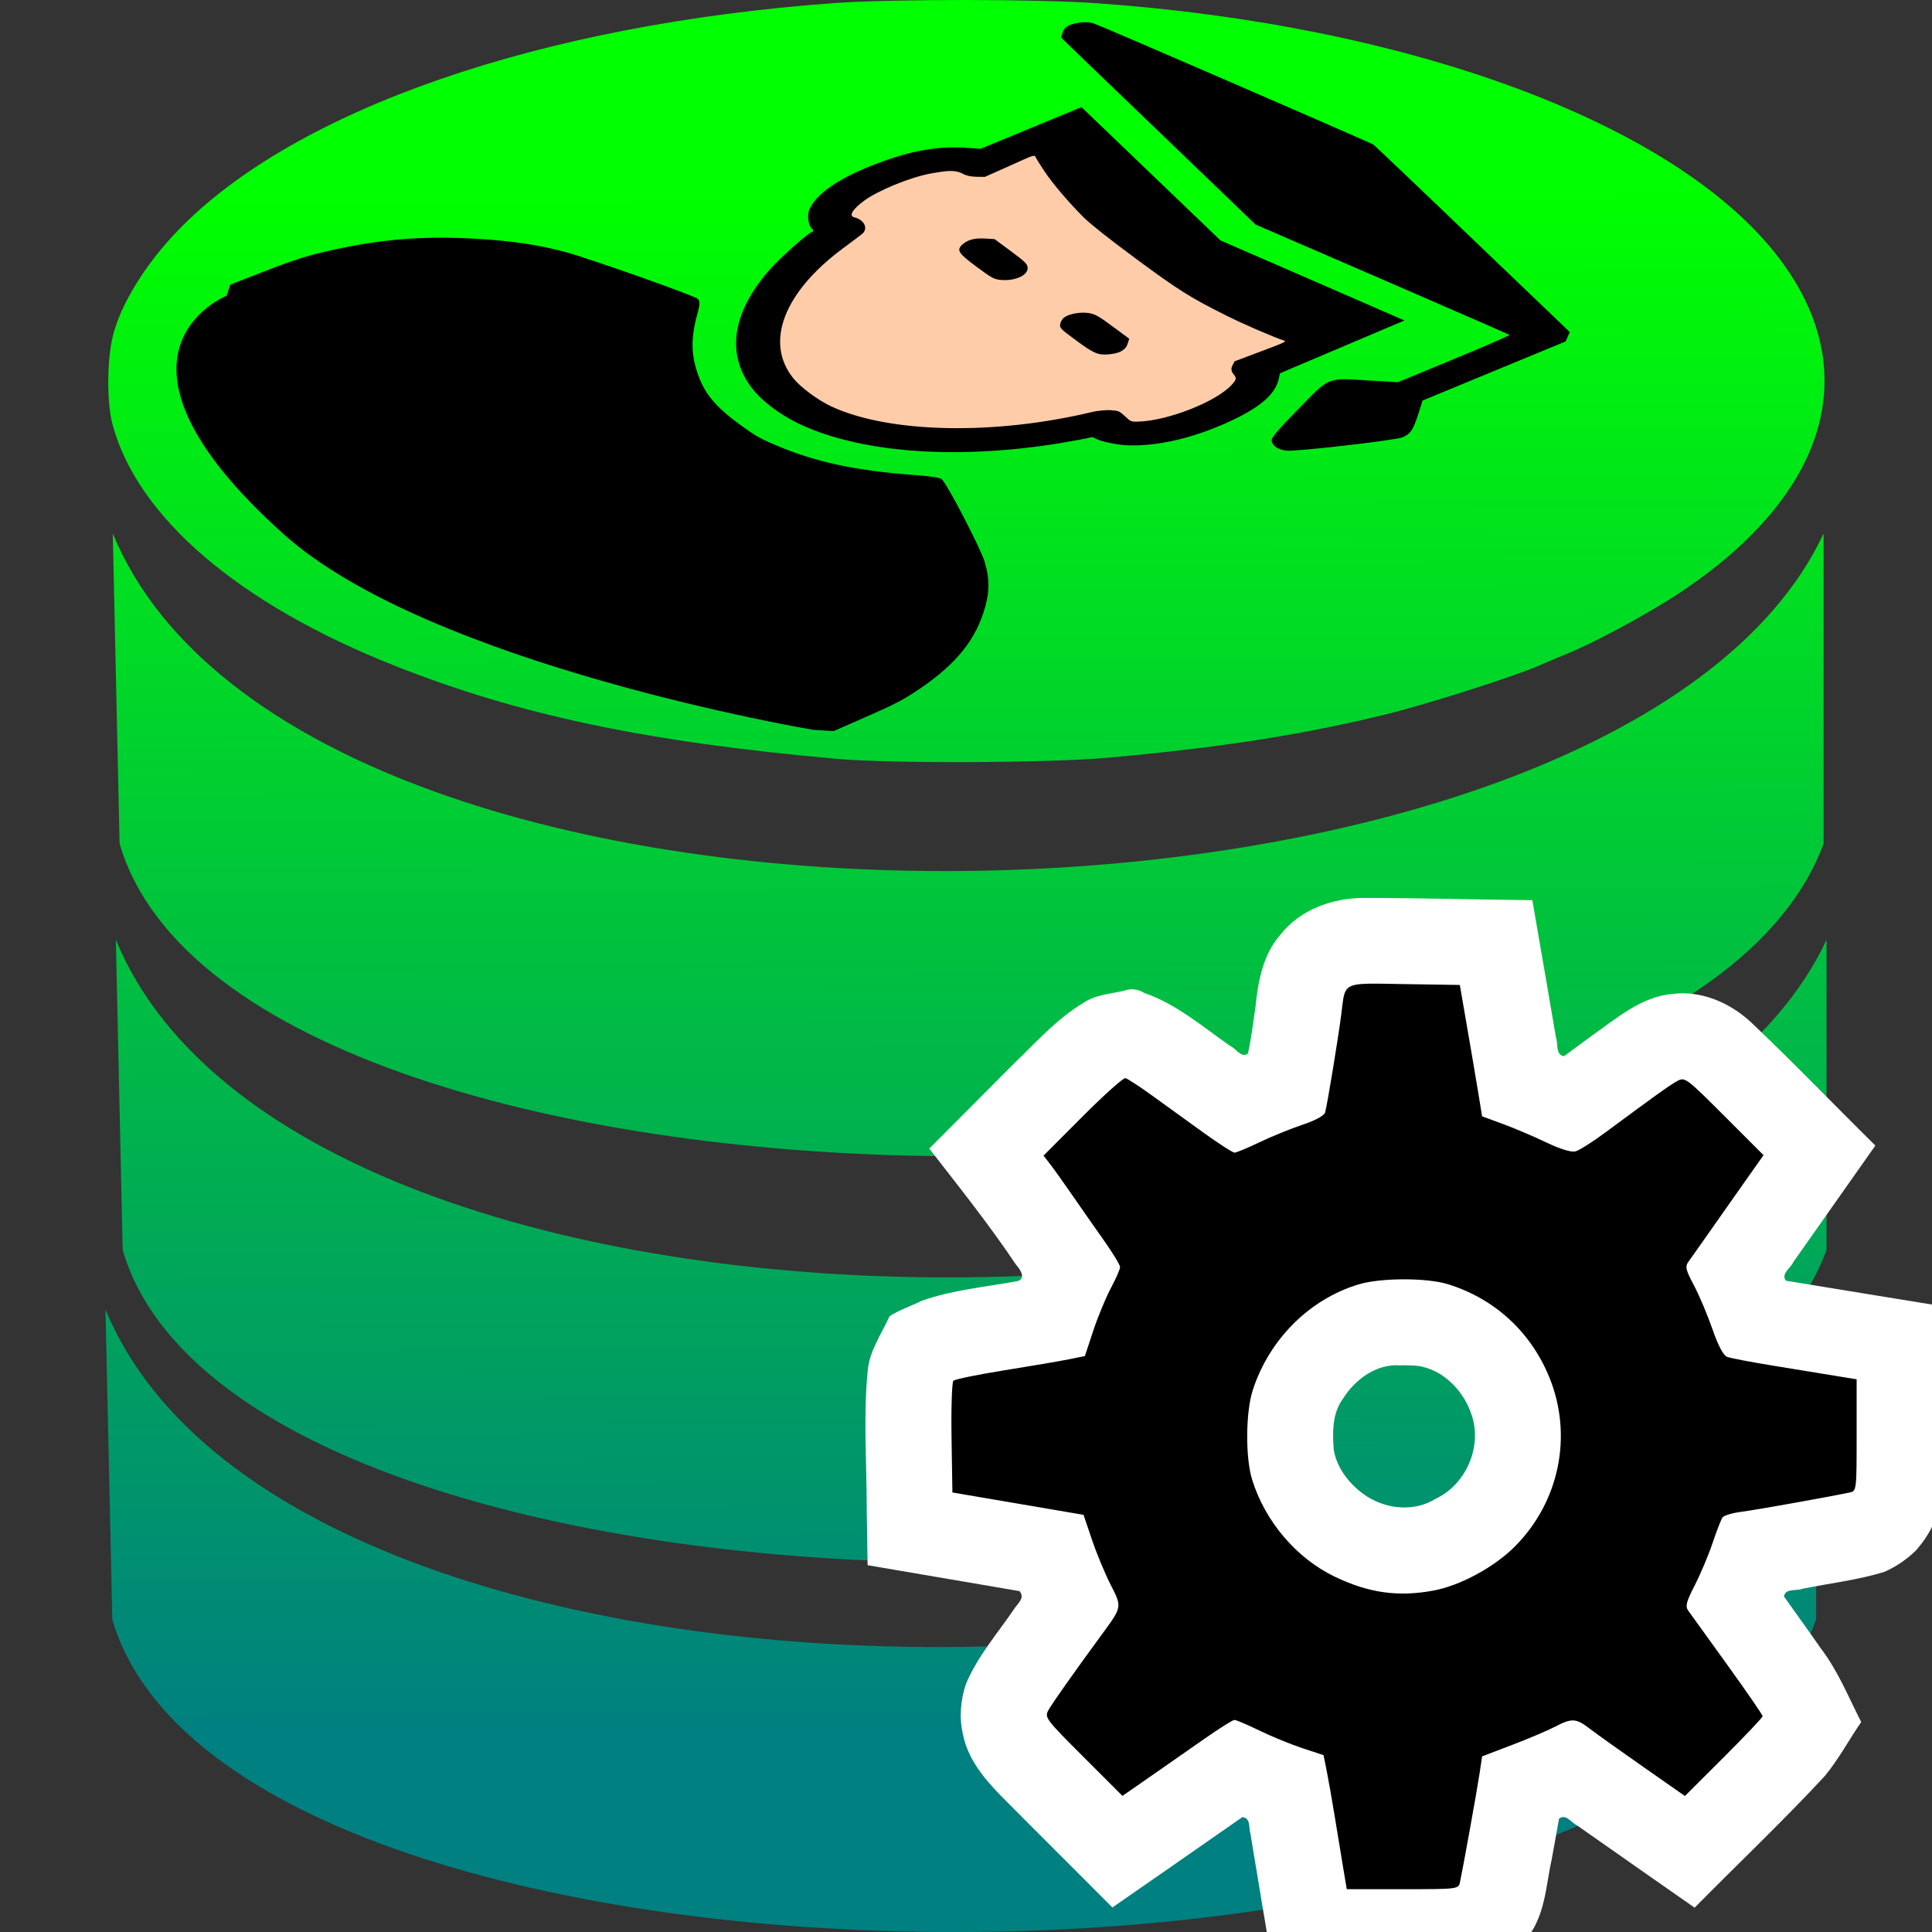 <?xml version="1.0" encoding="UTF-8" standalone="no"?>
<!-- Created with Inkscape (http://www.inkscape.org/) -->

<svg
   width="45"
   height="45"
   viewBox="0 0 11.906 11.906"
   version="1.1"
   id="svg1"
   inkscape:version="1.3 (0e150ed6c4, 2023-07-21)"
   sodipodi:docname="baselisteetudiant.svg"
   inkscape:export-filename="baselisteetudiantmini.png"
   inkscape:export-xdpi="51.200001"
   inkscape:export-ydpi="51.200001"
   xmlns:inkscape="http://www.inkscape.org/namespaces/inkscape"
   xmlns:sodipodi="http://sodipodi.sourceforge.net/DTD/sodipodi-0.dtd"
   xmlns:xlink="http://www.w3.org/1999/xlink"
   xmlns="http://www.w3.org/2000/svg"
   xmlns:svg="http://www.w3.org/2000/svg">
  <rect x="0" y="0" width="11.906" height="11.906" fill="#333333" stroke="none"/>
  <sodipodi:namedview
     id="namedview1"
     pagecolor="#ffffff"
     bordercolor="#666666"
     borderopacity="1.0"
     inkscape:showpageshadow="2"
     inkscape:pageopacity="0.0"
     inkscape:pagecheckerboard="0"
     inkscape:deskcolor="#d1d1d1"
     inkscape:document-units="mm"
     inkscape:zoom="11.188001"
     inkscape:cx="18.859491"
     inkscape:cy="22.524131"
     inkscape:window-width="1920"
     inkscape:window-height="1009"
     inkscape:window-x="-8"
     inkscape:window-y="-8"
     inkscape:window-maximized="1"
     inkscape:current-layer="layer1" />
  <defs
     id="defs1">
    <linearGradient
       inkscape:collect="always"
       xlink:href="#linearGradient1534"
       id="linearGradient1536"
       x1="-28.895"
       y1="79.44"
       x2="-28.613"
       y2="168.68"
       gradientUnits="userSpaceOnUse"
       gradientTransform="matrix(0.106,0,0,0.106,10.85,-7.229)" />
    <linearGradient
       inkscape:collect="always"
       id="linearGradient1534">
      <stop
         style="stop-color:#00ff00;stop-opacity:1"
         offset="0"
         id="stop1530" />
      <stop
         style="stop-color:#008080;stop-opacity:1"
         offset="1"
         id="stop1532" />
    </linearGradient>
  </defs>
  <g
     inkscape:label="Calque 1"
     inkscape:groupmode="layer"
     id="layer1">
    <g
       id="g8"
       transform="matrix(0.521,0,0,0.521,-12.5,-0.432)">
      <path
         style="fill:#ffccaa;stroke:none;stroke-width:0.265px;stroke-linecap:butt;stroke-linejoin:miter;stroke-opacity:1"
         d="m 4.465,3.699 2.144,0.3 2.044,-0.489 -0.033,0.9 0.355,0.489 v 1.033 L 8.597,6.265 7.964,7.453 6.886,8.197 5.642,8.053 4.831,7.186 4.343,6.231 4.032,6.053 3.776,5.398 4.032,4.743 4.232,4.476 4.243,3.699 Z"
         id="path1" />
      <g
         id="g7"
         transform="matrix(0.011,0,0,0.011,0.337,1.686)"
         style="fill:#000000;stroke-width:23.767">
        <g
           transform="matrix(0.088,0,0,-0.088,110.057,434.063)"
           id="g6"
           style="fill:#000000;stroke-width:27.015">
          <path
             d="M 3122.6,4604.2 C 2231.7,4380.5 1476.5,4187.4 1444,4174 c -68.8,-28.7 -114.7,-107.1 -114.7,-193.1 0,-42.1 19.1,-76.5 63.1,-120.4 l 61.2,-61.2 554.4,-63.1 c 305.9,-34.4 1152.8,-128.1 1883.1,-210.3 l 1328.7,-149.1 1508.4,380.5 c 827.8,208.4 1514.1,378.5 1523.7,378.5 9.6,0 17.2,-275.3 17.2,-636.6 V 2864.5 L 8078,2673.3 c -286.8,-284.9 -286.8,-237.1 -3.8,-804.9 191.2,-382.4 242.8,-470.3 290.6,-495.2 78.4,-40.1 158.7,-36.3 217.9,11.5 68.8,53.5 489.4,892.8 489.4,973.1 0,89.9 -40.1,147.2 -227.5,334.6 l -174,172.1 v 806.8 808.7 l -53.5,59.3 -53.5,61.2 L 6690,4807 c -1028.6,114.7 -1888.9,206.5 -1909.9,206.5 -21,-0.2 -766.6,-185.6 -1657.5,-409.3 z"
             id="path2"
             style="fill:#000000;stroke-width:27.015" />
          <path
             d="m 6340.2,3243 -1099.3,-275.3 -1344,149.1 -1344,149.1 v -569.7 -569.7 l -103.2,-99.4 C 2260.4,1839.7 2170.6,1596.9 2157.2,1218.4 2140,816.9 2229.9,493.8 2411.5,293.1 2484,212.7 2642.7,121 2711.5,121 c 17.2,0 32.5,-15.3 32.5,-32.5 0,-63.1 191.2,-510.5 298.2,-697.8 369,-651.9 892.8,-1091.7 1491.2,-1248.4 290.6,-76.5 642.4,-76.5 933,0 728.4,191.2 1345.9,803 1693.9,1676.7 51.7,133.7 95.7,256.1 95.7,273.3 0,15.3 15.3,28.7 34.4,28.7 66.9,0 225.6,91.8 298.3,172.1 181.6,200.7 271.5,523.8 256.2,925.3 -15.3,380.5 -110.9,629 -307.8,808.7 l -80.3,70.7 -9.6,709.3 -9.6,709.3 z M 3222,2375 c 229.4,-65 602.2,-135.7 908.1,-174 137.7,-15.3 435.9,-24.8 869.9,-24.8 694,0 869.9,13.4 1328.7,97.5 216,38.2 575.5,130 686.4,172.1 34.4,13.4 36.3,3.8 22.9,-273.4 l -13.4,-286.8 49.7,-59.3 c 32.5,-40.1 76.5,-65 130,-74.6 70.7,-15.3 86,-26.8 133.8,-114.7 149.1,-277.2 135.8,-812.5 -22.9,-1036.2 -40.1,-57.4 -45.9,-57.4 -154.9,-45.9 -107.1,9.6 -114.7,7.6 -170.2,-45.9 -30.6,-32.5 -65,-95.6 -78.4,-141.5 -239,-948.3 -887.1,-1692 -1604,-1844.9 -166.3,-34.4 -443.6,-34.4 -613.7,1.9 -671,141.5 -1267.5,774.3 -1540.9,1634.6 -38.2,120.4 -78.4,244.7 -89.9,275.3 -36.3,99.4 -187.4,156.8 -281,107.1 -51.6,-28.7 -124.3,66.9 -175.9,235.2 -63.1,196.9 -61.2,560.2 1.9,739.9 61.2,174 99.4,221.8 191.2,237.1 51.6,7.6 89.9,30.6 124.3,70.7 l 49.7,59.3 -11.5,288.7 c -13.4,277.2 -13.4,286.8 22.9,273.4 19.3,-7.7 126.3,-40.2 237.2,-70.8 z"
             id="path3"
             style="fill:#000000;stroke-width:27.015" />
          <path
             d="m 3841.4,1279.5 c -72.6,-72.7 -84.1,-147.2 -38.2,-239 44,-82.2 103.2,-97.5 391.9,-97.5 233.2,0 269.6,3.8 311.6,38.2 114.7,89.9 109,254.3 -11.5,326.9 -51.6,30.6 -97.5,36.3 -323.1,36.3 h -265.7 z"
             id="path4"
             style="fill:#000000;stroke-width:27.015" />
          <path
             d="m 5504.7,1308.2 c -68.8,-42.1 -110.9,-143.4 -91.7,-219.9 5.7,-26.8 38.2,-70.7 68.8,-97.5 53.5,-45.9 66.9,-47.8 321.2,-47.8 288.7,0 340.3,13.4 388.1,95.6 53.5,87.9 42.1,166.3 -32.5,240.9 l -65,65 h -263.8 c -227.6,0 -273.5,-5.7 -325.1,-36.3 z"
             id="path5"
             style="fill:#000000;stroke-width:27.015" />
          <path
             d="m 2352.1,-1601.6 c -326.9,-114.7 -663.4,-242.8 -749.4,-282.9 -265.7,-128.1 -478,-281 -713.1,-518.1 C 576,-2714.3 381,-3025.9 251,-3415.9 145.9,-3735.2 122.9,-3869 111.4,-4270.5 l -11.4,-367.1 68.8,-68.8 66.9,-66.9 H 5000 9764.3 l 66.9,66.9 68.8,68.8 -11.5,367.1 c -9.6,296.3 -19.1,405.3 -57.4,567.8 -128.1,535.3 -344.1,927.2 -728.4,1309.6 -233.2,233.3 -420.6,367.1 -709.3,506.6 -214.1,103.3 -1332.5,497.1 -1412.8,497.1 -36.3,0 -95.6,-42 -227.5,-166.3 -409.1,-384.3 -759,-585 -1229.3,-705.5 -183.5,-47.8 -244.7,-53.5 -504.7,-55.4 -424.4,0 -674.9,57.4 -1061.1,248.5 -242.8,120.5 -462.7,277.2 -711.2,512.4 -151,141.5 -187.4,166.3 -239,164.4 -34.3,-1.9 -328.8,-95.6 -655.7,-210.3 z"
             id="path6"
             style="fill:#000000;stroke-width:27.015" />
        </g>
      </g>
    </g>
    <g
       id="g1">
      <path
         id="path482"
         style="fill:url(#linearGradient1536);fill-opacity:1;stroke:none;stroke-width:0.43;stroke-linecap:round;stroke-linejoin:round;stroke-opacity:1;stop-color:#000000"
         d="M 5.948,6.2960517e-7 C 5.633,-6.0660395e-5 5.32,0.006 5.142,0.019 3.329,0.15 1.811,0.676 1.093,1.424 0.898,1.626 0.746,1.872 0.697,2.064 c -0.038,0.149 -0.04,0.413 -0.004,0.55 0.153,0.573 0.778,1.108 1.74,1.489 0.768,0.304 1.549,0.469 2.73,0.574 0.325,0.029 1.302,0.025 1.659,-0.007 C 7.522,4.607 8.027,4.528 8.538,4.403 8.791,4.341 9.338,4.167 9.486,4.101 9.543,4.076 9.621,4.043 9.661,4.027 9.816,3.966 10.162,3.779 10.349,3.655 11.279,3.039 11.499,2.261 10.938,1.558 10.295,0.751 8.676,0.155 6.76,0.02 6.578,0.007 6.262,6.7589605e-5 5.948,7.3396052e-6 Z M 0.695,3.288 0.737,5.199 c 0.747,2.559 9.554,2.578 10.501,0 V 3.288 c -1.255,2.681 -9.361,2.864 -10.543,0 z m 0.019,2.504 0.042,1.911 c 0.747,2.559 9.554,2.578 10.5,0 V 5.792 c -1.255,2.681 -9.36,2.864 -10.542,0 z m -0.064,2.278 0.042,1.91 c 0.747,2.559 9.554,2.578 10.5,0 v -1.91 c -1.255,2.681 -9.36,2.864 -10.542,0 z" />
      <g
         id="g2"
         transform="matrix(0.392,0.29,-0.564,0.233,6.95,-1.274)">
        <path
           style="fill:#ffccaa;stroke:none;stroke-width:0.265px;stroke-linecap:butt;stroke-linejoin:miter;stroke-opacity:1"
           d="m 4.465,3.699 2.144,0.3 2.044,-0.489 -0.033,0.9 0.355,0.489 v 1.033 L 8.597,6.265 7.964,7.453 6.886,8.197 5.642,8.053 4.831,7.186 4.343,6.231 4.032,6.053 3.776,5.398 4.032,4.743 4.232,4.476 4.243,3.699 Z"
           id="path455" />
        <g
           id="g379"
           transform="matrix(0.011,0,0,0.011,0.337,1.686)"
           style="fill:#000000;stroke-width:23.767">
          <g
             transform="matrix(0.088,0,0,-0.088,110.057,434.063)"
             id="g377"
             style="fill:#000000;stroke-width:27.015">
            <path
               d="M 3122.6,4604.2 C 2231.7,4380.5 1476.5,4187.4 1444,4174 c -68.8,-28.7 -114.7,-107.1 -114.7,-193.1 0,-42.1 19.1,-76.5 63.1,-120.4 l 61.2,-61.2 554.4,-63.1 c 305.9,-34.4 1152.8,-128.1 1883.1,-210.3 l 1328.7,-149.1 1508.4,380.5 c 827.8,208.4 1514.1,378.5 1523.7,378.5 9.6,0 17.2,-275.3 17.2,-636.6 V 2864.5 L 8078,2673.3 c -286.8,-284.9 -286.8,-237.1 -3.8,-804.9 191.2,-382.4 242.8,-470.3 290.6,-495.2 78.4,-40.1 158.7,-36.3 217.9,11.5 68.8,53.5 489.4,892.8 489.4,973.1 0,89.9 -40.1,147.2 -227.5,334.6 l -174,172.1 v 806.8 808.7 l -53.5,59.3 -53.5,61.2 L 6690,4807 c -1028.6,114.7 -1888.9,206.5 -1909.9,206.5 -21,-0.2 -766.6,-185.6 -1657.5,-409.3 z"
               id="path367"
               style="fill:#000000;stroke-width:27.015" />
            <path
               d="m 6340.2,3243 -1099.3,-275.3 -1344,149.1 -1344,149.1 v -569.7 -569.7 l -103.2,-99.4 C 2260.4,1839.7 2170.6,1596.9 2157.2,1218.4 2140,816.9 2229.9,493.8 2411.5,293.1 2484,212.7 2642.7,121 2711.5,121 c 17.2,0 32.5,-15.3 32.5,-32.5 0,-63.1 191.2,-510.5 298.2,-697.8 369,-651.9 892.8,-1091.7 1491.2,-1248.4 290.6,-76.5 642.4,-76.5 933,0 728.4,191.2 1345.9,803 1693.9,1676.7 51.7,133.7 95.7,256.1 95.7,273.3 0,15.3 15.3,28.7 34.4,28.7 66.9,0 225.6,91.8 298.3,172.1 181.6,200.7 271.5,523.8 256.2,925.3 -15.3,380.5 -110.9,629 -307.8,808.7 l -80.3,70.7 -9.6,709.3 -9.6,709.3 z M 3222,2375 c 229.4,-65 602.2,-135.7 908.1,-174 137.7,-15.3 435.9,-24.8 869.9,-24.8 694,0 869.9,13.4 1328.7,97.5 216,38.2 575.5,130 686.4,172.1 34.4,13.4 36.3,3.8 22.9,-273.4 l -13.4,-286.8 49.7,-59.3 c 32.5,-40.1 76.5,-65 130,-74.6 70.7,-15.3 86,-26.8 133.8,-114.7 149.1,-277.2 135.8,-812.5 -22.9,-1036.2 -40.1,-57.4 -45.9,-57.4 -154.9,-45.9 -107.1,9.6 -114.7,7.6 -170.2,-45.9 -30.6,-32.5 -65,-95.6 -78.4,-141.5 -239,-948.3 -887.1,-1692 -1604,-1844.9 -166.3,-34.4 -443.6,-34.4 -613.7,1.9 -671,141.5 -1267.5,774.3 -1540.9,1634.6 -38.2,120.4 -78.4,244.7 -89.9,275.3 -36.3,99.4 -187.4,156.8 -281,107.1 -51.6,-28.7 -124.3,66.9 -175.9,235.2 -63.1,196.9 -61.2,560.2 1.9,739.9 61.2,174 99.4,221.8 191.2,237.1 51.6,7.6 89.9,30.6 124.3,70.7 l 49.7,59.3 -11.5,288.7 c -13.4,277.2 -13.4,286.8 22.9,273.4 19.3,-7.7 126.3,-40.2 237.2,-70.8 z"
               id="path369"
               style="fill:#000000;stroke-width:27.015" />
            <path
               d="m 3841.4,1279.5 c -72.6,-72.7 -84.1,-147.2 -38.2,-239 44,-82.2 103.2,-97.5 391.9,-97.5 233.2,0 269.6,3.8 311.6,38.2 114.7,89.9 109,254.3 -11.5,326.9 -51.6,30.6 -97.5,36.3 -323.1,36.3 h -265.7 z"
               id="path371"
               style="fill:#000000;stroke-width:27.015" />
            <path
               d="m 5504.7,1308.2 c -68.8,-42.1 -110.9,-143.4 -91.7,-219.9 5.7,-26.8 38.2,-70.7 68.8,-97.5 53.5,-45.9 66.9,-47.8 321.2,-47.8 288.7,0 340.3,13.4 388.1,95.6 53.5,87.9 42.1,166.3 -32.5,240.9 l -65,65 h -263.8 c -227.6,0 -273.5,-5.7 -325.1,-36.3 z"
               id="path373"
               style="fill:#000000;stroke-width:27.015" />
            <path
               d="m 2352.1,-1601.6 c -326.9,-114.7 -663.4,-242.8 -749.4,-282.9 -265.7,-128.1 -478,-281 -713.1,-518.1 C 576,-2714.3 381,-3025.9 251,-3415.9 145.9,-3735.2 122.9,-3869 111.4,-4270.5 l -11.4,-367.1 68.8,-68.8 66.9,-66.9 c 0,0 -29.785,-1608.307 3686.236,-1920.337 C 6627.864,-6920.851 9764.3,-4773.3 9764.3,-4773.3 l 66.9,66.9 68.8,68.8 -11.5,367.1 c -9.6,296.3 -19.1,405.3 -57.4,567.8 -128.1,535.3 -344.1,927.2 -728.4,1309.6 -233.2,233.3 -420.6,367.1 -709.3,506.6 -214.1,103.3 -1332.5,497.1 -1412.8,497.1 -36.3,0 -95.6,-42 -227.5,-166.3 -409.1,-384.3 -759,-585 -1229.3,-705.5 -183.5,-47.8 -244.7,-53.5 -504.7,-55.4 -424.4,0 -674.9,57.4 -1061.1,248.5 -242.8,120.5 -462.7,277.2 -711.2,512.4 -151,141.5 -187.4,166.3 -239,164.4 -34.3,-1.9 -328.8,-95.6 -655.7,-210.3 z"
               id="path375"
               style="fill:#000000;stroke-width:27.015"
               sodipodi:nodetypes="scccccccscccccccsccccccs" />
          </g>
        </g>
      </g>
      <g
         id="g2-5"
         transform="matrix(0.073,0,0,0.073,6.808,-1.261)"
         style="stroke-width:13.708">
        <path
           id="path2-3"
           style="fill:#ffffff;stroke-width:13.708"
           d="m 21.865,93.074 c -2.649,0.005 -5.409,0.996 -7.063,3.139 -1.475,1.693 -1.869,3.983 -2.088,6.148 -0.201,1.279 -0.34,2.625 -0.631,3.854 -0.576,0.41 -1.008,-0.452 -1.514,-0.66 -2.326,-1.62 -4.524,-3.531 -7.244,-4.463 -0.546,-0.335 -1.12,-0.396 -1.721,-0.172 -1.178,0.263 -2.424,0.333 -3.444,1.042 -2.217,1.329 -3.955,3.303 -5.806,5.08 -2.389,2.398 -4.778,4.795 -7.167,7.193 2.499,3.222 5.05,6.405 7.318,9.797 0.35,0.387 0.869,1.142 0.16,1.384 -2.709,0.502 -5.5,0.745 -8.109,1.664 -0.891,0.449 -1.904,0.773 -2.717,1.304 -0.691,1.514 -1.71,2.924 -1.85,4.626 -0.376,3.844 -0.082,7.715 -0.083,11.57 0.025,1.608 0.05,3.216 0.075,4.824 4.274,0.73 8.548,1.459 12.822,2.188 0.455,0.531 -0.04,0.939 -0.358,1.375 -1.437,2.122 -3.168,4.094 -4.167,6.474 -0.45,1.367 -0.586,2.844 -0.243,4.25 0.544,2.79 2.792,4.742 4.69,6.68 2.637,2.645 5.282,5.284 7.922,7.928 3.659,-2.541 7.322,-5.076 10.973,-7.629 0.725,0.077 0.518,0.888 0.681,1.408 0.647,3.981 1.326,7.956 1.993,11.934 5.015,-0.033 10.034,0.07 15.047,-0.062 1.995,-0.065 3.981,-0.771 5.464,-2.115 0.69,-0.734 1.35,-1.488 1.723,-2.437 0.718,-1.624 0.824,-3.446 1.206,-5.169 0.212,-1.137 0.412,-2.276 0.613,-3.415 0.583,-0.475 1.023,0.326 1.527,0.558 3.3,2.326 6.618,4.628 9.924,6.945 3.657,-3.711 7.447,-7.294 10.99,-11.116 1.169,-1.412 2.034,-3.05 3.072,-4.558 -1.078,-2.118 -1.973,-4.345 -3.43,-6.244 -1.01,-1.462 -2.068,-2.905 -3.09,-4.35 0.11,-0.721 1.026,-0.444 1.547,-0.655 2.313,-0.461 4.68,-0.735 6.936,-1.427 0.989,-0.442 1.87,-1.041 2.646,-1.796 0.733,-0.827 1.359,-1.775 1.7,-2.838 0.817,-2.514 0.468,-5.204 0.556,-7.803 10e-7,-3.328 0,-6.655 0,-9.983 -4.417,-0.722 -8.812,-1.431 -13.225,-2.158 -0.434,-0.599 0.4,-1.053 0.63,-1.577 2.307,-3.278 4.617,-6.554 6.925,-9.831 -3.517,-3.472 -6.943,-7.041 -10.53,-10.441 -1.753,-1.612 -4.144,-2.658 -6.551,-2.365 -2.679,0.216 -4.785,2.085 -6.895,3.564 -0.774,0.561 -1.54,1.133 -2.31,1.699 -0.737,-0.125 -0.473,-1.031 -0.675,-1.574 -0.654,-3.868 -1.332,-7.732 -1.997,-11.598 -4.745,-0.052 -9.49,-0.186 -14.234,-0.189 z m 4.055,39.469 c 2.322,0.046 4.287,1.933 5.01,4.053 0.997,2.721 -0.398,5.999 -3.02,7.215 -1.757,1.087 -4.046,0.884 -5.753,-0.198 -1.368,-0.882 -2.534,-2.292 -2.822,-3.922 -0.114,-1.491 -0.146,-3.113 0.797,-4.373 1.024,-1.619 2.819,-2.929 4.81,-2.783 0.326,-0.017 0.653,0.001 0.979,0.007 z" />
        <path
           id="path331"
           style="fill:#000000;stroke-width:13.708"
           d="m 22.244,100.318 c -2.167,0.045 -2.009,0.472 -2.282,2.619 -0.251,1.98 -1.194,7.7 -1.359,8.251 -0.081,0.269 -0.837,0.679 -1.908,1.035 -0.976,0.324 -2.604,0.987 -3.618,1.473 -1.015,0.486 -1.969,0.883 -2.122,0.883 -0.152,0 -1.346,-0.771 -2.653,-1.714 -1.307,-0.943 -3.244,-2.342 -4.306,-3.109 -1.061,-0.767 -2.073,-1.427 -2.249,-1.467 -0.176,-0.04 -1.803,1.416 -3.617,3.235 l -3.297,3.307 0.568,0.733 c 0.313,0.404 1.142,1.565 1.842,2.581 0.701,1.016 1.899,2.73 2.663,3.81 0.764,1.079 1.389,2.106 1.389,2.283 0,0.176 -0.352,0.979 -0.781,1.784 -0.43,0.805 -1.099,2.424 -1.486,3.597 l -0.705,2.132 -1.358,0.275 c -0.747,0.151 -3.192,0.568 -5.434,0.926 -2.242,0.358 -4.179,0.755 -4.306,0.882 -0.127,0.127 -0.198,2.3 -0.158,4.831 l 0.072,4.601 2.646,0.451 c 1.455,0.248 3.946,0.673 5.535,0.944 l 2.889,0.492 0.714,2.109 c 0.393,1.16 1.101,2.865 1.574,3.789 0.968,1.893 0.973,1.863 -0.721,4.172 -2.309,3.146 -4.193,5.815 -4.527,6.413 -0.346,0.619 -0.244,0.755 2.943,3.942 l 3.302,3.302 2.349,-1.631 c 1.292,-0.897 3.36,-2.34 4.597,-3.206 1.237,-0.866 2.367,-1.575 2.511,-1.575 0.144,-4.4e-4 1.097,0.405 2.117,0.901 1.02,0.496 2.652,1.165 3.628,1.487 l 1.774,0.585 0.273,1.358 c 0.15,0.747 0.457,2.489 0.681,3.871 0.224,1.382 0.542,3.317 0.707,4.299 l 0.3,1.786 h 4.715 c 4.675,0 4.716,-0.005 4.843,-0.595 0.267,-1.243 1.448,-7.801 1.653,-9.178 l 0.214,-1.438 2.514,-0.959 c 1.382,-0.527 3.015,-1.219 3.628,-1.538 1.442,-0.75 1.787,-0.731 2.949,0.162 0.53,0.408 2.554,1.853 4.497,3.21 l 3.533,2.468 3.28,-3.272 c 1.804,-1.8 3.28,-3.359 3.28,-3.465 0,-0.106 -1.339,-2.052 -2.977,-4.324 -1.637,-2.272 -3.122,-4.334 -3.3,-4.581 -0.268,-0.372 -0.172,-0.743 0.556,-2.162 0.484,-0.942 1.159,-2.547 1.5,-3.565 0.342,-1.019 0.718,-1.986 0.838,-2.149 0.119,-0.163 0.84,-0.377 1.601,-0.474 1.184,-0.151 7.287,-1.24 9.123,-1.627 0.59,-0.124 0.595,-0.164 0.595,-4.841 v -4.715 l -1.786,-0.292 c -0.982,-0.161 -3.334,-0.545 -5.226,-0.853 -1.892,-0.308 -3.66,-0.646 -3.928,-0.751 -0.312,-0.122 -0.756,-0.963 -1.23,-2.332 -0.408,-1.178 -1.108,-2.837 -1.556,-3.687 -0.741,-1.407 -0.779,-1.593 -0.421,-2.083 0.216,-0.296 0.598,-0.836 0.85,-1.199 0.252,-0.364 1.578,-2.251 2.948,-4.194 l 2.49,-3.532 -3.309,-3.309 c -3.21,-3.21 -3.329,-3.299 -3.966,-2.951 -0.645,0.352 -1.885,1.239 -5.963,4.262 -1.129,0.837 -2.312,1.592 -2.627,1.677 -0.366,0.099 -1.278,-0.181 -2.514,-0.77 -1.067,-0.509 -2.713,-1.209 -3.659,-1.555 l -1.72,-0.63 -0.322,-1.974 c -0.177,-1.085 -0.601,-3.581 -0.941,-5.545 l -0.617,-3.572 -4.687,-0.072 c -1.341,-0.021 -2.322,-0.049 -3.044,-0.034 z m 2.977,24.954 c 1.429,-0.003 2.85,0.134 3.753,0.413 3.938,1.216 6.999,4.03 8.562,7.87 1.996,4.905 0.847,10.51 -2.929,14.286 -1.737,1.737 -4.605,3.289 -6.849,3.705 h -5.1e-4 c -2.994,0.555 -5.477,0.206 -8.342,-1.172 -3.236,-1.556 -5.884,-4.669 -6.975,-8.2 -0.577,-1.866 -0.546,-5.7 0.06,-7.562 1.394,-4.279 4.771,-7.651 8.924,-8.911 0.932,-0.283 2.368,-0.426 3.796,-0.429 z" />
      </g>
    </g>
  </g>
</svg>
